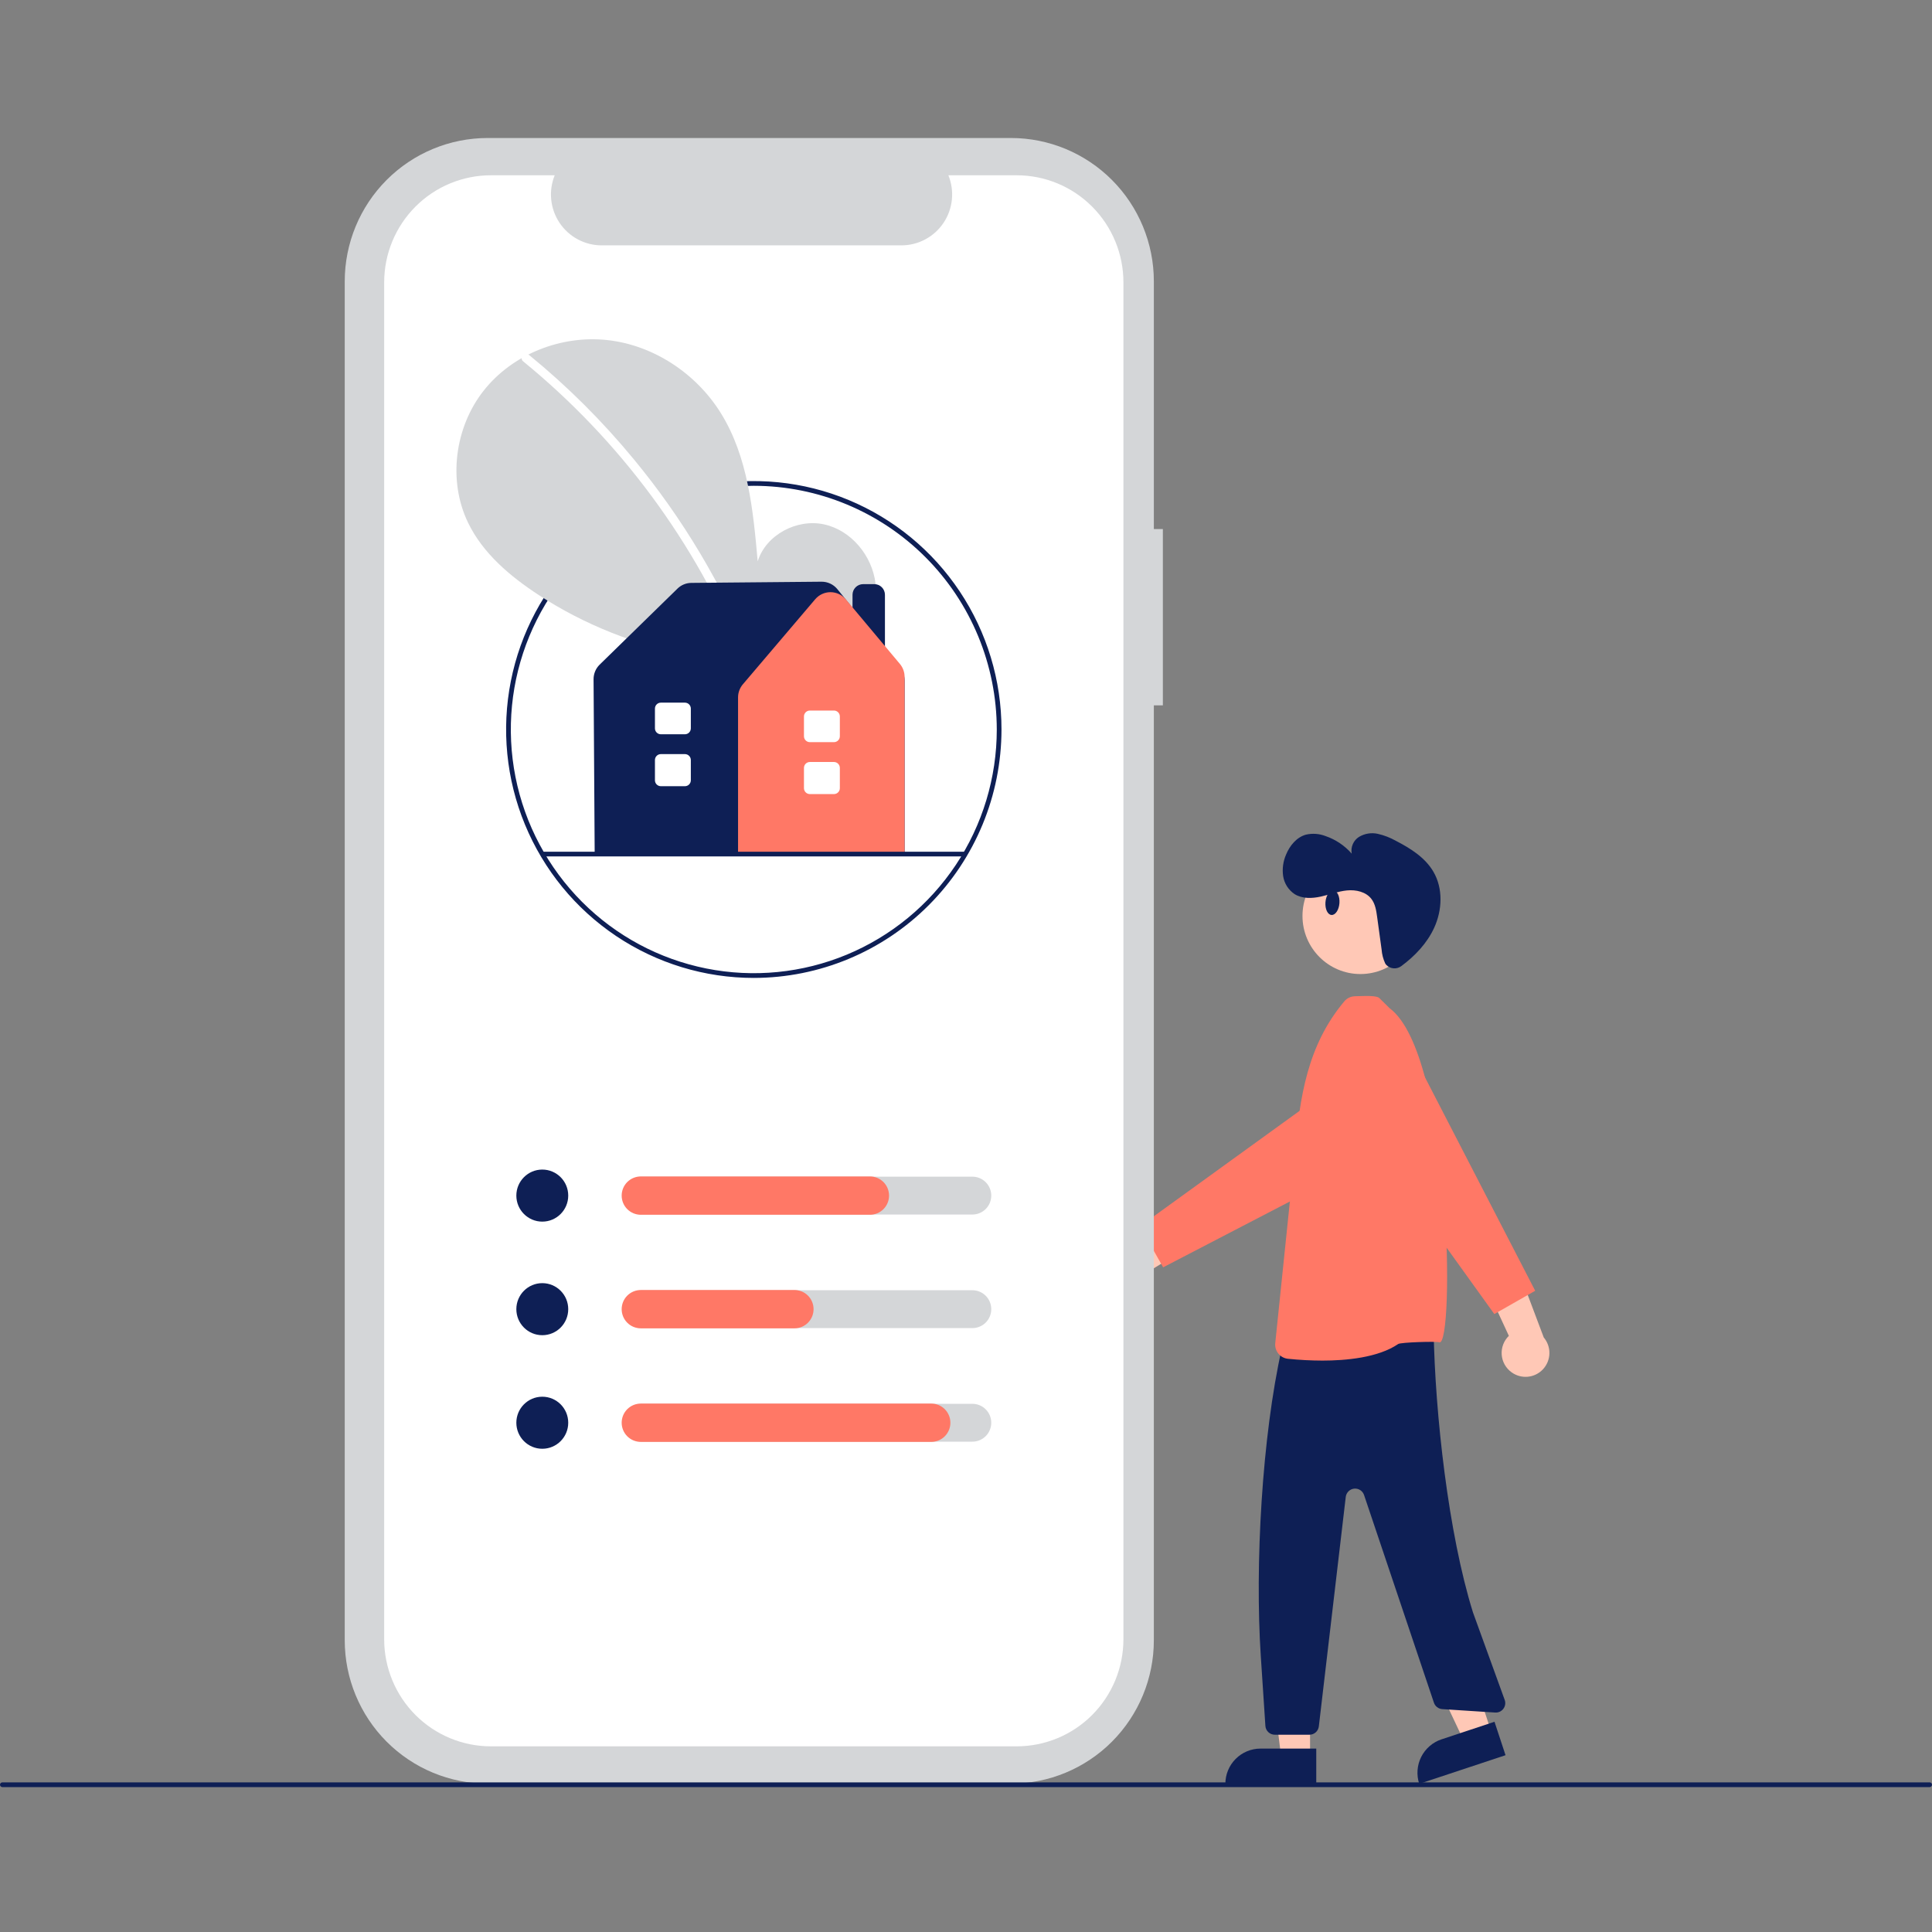 <svg width="280" height="280" viewBox="0 0 280 280" fill="none" xmlns="http://www.w3.org/2000/svg">
<rect x="0" y="0" width="280" height="280" fill="#808080" stroke="none"/>
<path d="M216.118 250.954L212.138 252.273L205.171 237.506L211.045 235.559L216.118 250.954Z" fill="#FFC8B6"/>
<path d="M208.92 252.076L216.595 249.531L218.193 254.378L205.685 258.525C205.475 257.888 205.393 257.216 205.442 256.548C205.491 255.879 205.671 255.227 205.971 254.628C206.271 254.029 206.687 253.496 207.193 253.058C207.699 252.62 208.286 252.286 208.92 252.076V252.076Z" fill="#0E1F55"/>
<path d="M189.864 254.621L185.673 254.621L183.679 238.406L189.865 238.406L189.864 254.621Z" fill="#FFC8B6"/>
<path d="M182.678 253.419H190.762V258.524H177.589C177.589 257.854 177.721 257.19 177.976 256.571C178.232 255.951 178.607 255.389 179.08 254.915C179.552 254.441 180.113 254.065 180.731 253.808C181.348 253.551 182.01 253.419 182.678 253.419V253.419Z" fill="#0E1F55"/>
<path d="M185.99 194.429L185.776 195.377C182.888 208.205 181.86 226.87 182.722 239.992L183.389 250.128C183.411 250.475 183.565 250.801 183.819 251.039C184.072 251.277 184.406 251.409 184.753 251.409H189.778C190.113 251.409 190.437 251.286 190.687 251.063C190.937 250.84 191.097 250.532 191.136 250.198L195.036 216.949C195.073 216.637 195.215 216.348 195.439 216.129C195.662 215.909 195.954 215.773 196.266 215.744C196.577 215.714 196.889 215.793 197.15 215.966C197.411 216.139 197.604 216.397 197.699 216.696L207.806 246.742C207.889 247.006 208.05 247.238 208.267 247.409C208.484 247.579 208.747 247.68 209.022 247.698L216.698 248.195C216.92 248.209 217.141 248.169 217.344 248.078C217.547 247.987 217.724 247.848 217.861 247.673C217.999 247.498 218.091 247.292 218.131 247.073C218.171 246.854 218.157 246.629 218.091 246.416L213.471 233.674C209.901 222.24 207.982 204.865 207.772 192.884C207.769 192.695 207.727 192.509 207.648 192.337C207.57 192.165 207.457 192.011 207.316 191.885C207.175 191.759 207.01 191.664 206.831 191.605C206.652 191.546 206.463 191.525 206.275 191.543L187.194 193.365C186.907 193.393 186.636 193.51 186.42 193.701C186.204 193.892 186.053 194.147 185.99 194.429Z" fill="#0E1F55"/>
<path d="M197.163 141.166C201.8 141.166 205.559 137.395 205.559 132.744C205.559 128.092 201.8 124.322 197.163 124.322C192.525 124.322 188.766 128.092 188.766 132.744C188.766 137.395 192.525 141.166 197.163 141.166Z" fill="#FFC8B6"/>
<path d="M191.651 197.188C189.979 197.184 188.308 197.096 186.644 196.923C186.11 196.865 185.62 196.599 185.278 196.183C184.936 195.767 184.77 195.233 184.816 194.696L187.679 166.953C188.369 159.106 189.436 151.531 194.833 145.116C195.016 144.898 195.242 144.721 195.497 144.596C195.752 144.47 196.03 144.399 196.313 144.387L196.516 144.379C198.645 144.29 199.626 144.367 199.902 144.645L201.387 146.112C210.441 152.828 210.817 195.373 208.587 194.535C208.155 194.374 203.002 194.536 202.643 194.781C199.735 196.77 195.06 197.188 191.651 197.188Z" fill="#FF7866"/>
<path d="M158.705 181.789C158.919 181.333 159.23 180.929 159.616 180.606C160.002 180.284 160.454 180.05 160.94 179.921C161.426 179.793 161.934 179.773 162.429 179.862C162.923 179.952 163.392 180.15 163.802 180.441L173.739 173.312L173.98 179.674L164.507 185.469C163.974 186.128 163.218 186.568 162.383 186.705C161.548 186.842 160.691 186.667 159.976 186.214C159.261 185.76 158.737 185.059 158.502 184.244C158.268 183.428 158.34 182.555 158.705 181.789Z" fill="#FFC8B6"/>
<path d="M168.573 183.67L165.208 177.728L195.863 155.558C196.555 155.058 197.342 154.706 198.176 154.525C199.009 154.343 199.871 154.336 200.707 154.504C201.544 154.672 202.337 155.011 203.036 155.5C203.736 155.989 204.328 156.617 204.775 157.346C205.221 158.074 205.513 158.888 205.633 159.735C205.752 160.582 205.696 161.444 205.467 162.268C205.239 163.093 204.844 163.861 204.307 164.525C203.769 165.189 203.101 165.735 202.343 166.128L168.573 183.67Z" fill="#FF7866"/>
<path d="M200.935 139.864C201.219 140.146 201.595 140.315 201.994 140.34C202.392 140.366 202.787 140.246 203.105 140.004C205.084 138.532 206.821 136.701 207.849 134.467C209.027 131.907 209.159 128.766 207.738 126.334C206.537 124.277 204.417 122.95 202.304 121.86C201.483 121.396 200.599 121.054 199.68 120.846C198.751 120.64 197.779 120.798 196.962 121.286C196.562 121.537 196.247 121.904 196.058 122.338C195.869 122.771 195.814 123.252 195.902 123.717C194.887 122.556 193.586 121.68 192.13 121.178C191.213 120.818 190.209 120.745 189.25 120.968C187.909 121.35 186.93 122.545 186.394 123.836C185.961 124.818 185.811 125.902 185.962 126.965C186.042 127.494 186.231 128 186.518 128.451C186.805 128.902 187.183 129.287 187.628 129.583C188.736 130.271 190.151 130.221 191.424 129.94C192.698 129.659 193.93 129.17 195.228 129.046C196.526 128.923 197.971 129.247 198.761 130.288C199.318 131.02 199.461 131.978 199.585 132.89L200.235 137.635C200.288 138.322 200.463 138.993 200.751 139.618C200.801 139.708 200.863 139.791 200.935 139.864V139.864Z" fill="#0E1F55"/>
<path d="M219.053 198.874C218.646 198.579 218.308 198.197 218.063 197.757C217.818 197.317 217.673 196.828 217.637 196.325C217.601 195.822 217.676 195.318 217.855 194.847C218.035 194.376 218.315 193.95 218.676 193.6L213.532 182.486L219.811 183.427L223.733 193.837C224.28 194.485 224.571 195.311 224.551 196.16C224.53 197.008 224.201 197.82 223.624 198.441C223.047 199.061 222.263 199.448 221.42 199.528C220.578 199.608 219.736 199.375 219.053 198.874V198.874Z" fill="#FFC8B6"/>
<path d="M222.492 187.068L216.568 190.443L194.463 159.696C193.965 159.003 193.614 158.213 193.433 157.377C193.252 156.541 193.245 155.677 193.412 154.838C193.58 153.999 193.918 153.204 194.405 152.502C194.893 151.8 195.519 151.207 196.246 150.759C196.972 150.311 197.783 150.018 198.627 149.898C199.472 149.778 200.332 149.835 201.154 150.064C201.976 150.292 202.741 150.689 203.404 151.228C204.066 151.767 204.61 152.437 205.002 153.197L222.492 187.068Z" fill="#FF7866"/>
<path d="M168.531 76.675H167.225V40.778C167.225 35.267 165.042 29.982 161.157 26.086C157.272 22.189 152.003 20 146.509 20H70.678C65.183 20 59.914 22.189 56.029 26.086C52.145 29.982 49.962 35.267 49.962 40.778V237.719C49.962 243.229 52.145 248.514 56.029 252.411C59.914 256.307 65.183 258.496 70.678 258.496H146.509C152.003 258.496 157.272 256.307 161.157 252.411C165.042 248.514 167.224 243.229 167.224 237.719V102.228H168.531L168.531 76.675Z" fill="#D4D6D8"/>
<path d="M147.344 25.403H137.447C137.902 26.523 138.076 27.737 137.953 28.94C137.83 30.142 137.414 31.296 136.741 32.3C136.069 33.303 135.161 34.125 134.097 34.693C133.033 35.262 131.846 35.559 130.641 35.559H87.198C85.993 35.559 84.806 35.262 83.743 34.693C82.679 34.125 81.771 33.303 81.098 32.299C80.426 31.296 80.01 30.142 79.887 28.94C79.764 27.737 79.938 26.523 80.393 25.403H71.148C67.045 25.403 63.11 27.038 60.209 29.948C57.308 32.858 55.678 36.804 55.678 40.92V237.575C55.678 241.69 57.308 245.637 60.209 248.547C63.11 251.457 67.045 253.091 71.148 253.091H147.344C151.447 253.091 155.382 251.457 158.284 248.547C161.185 245.637 162.815 241.69 162.815 237.575V40.919C162.815 36.804 161.185 32.858 158.283 29.948C155.382 27.038 151.447 25.403 147.344 25.403H147.344Z" fill="white"/>
<path d="M109.247 141.729C102.147 141.729 95.207 139.617 89.303 135.661C83.4 131.705 78.799 126.082 76.082 119.503C73.365 112.924 72.654 105.685 74.039 98.7C75.424 91.716 78.843 85.301 83.864 80.266C88.884 75.23 95.28 71.801 102.244 70.412C109.207 69.023 116.425 69.736 122.984 72.461C129.544 75.186 135.15 79.801 139.095 85.722C143.039 91.642 145.144 98.604 145.144 105.725C145.134 115.27 141.348 124.422 134.618 131.171C127.889 137.921 118.764 141.718 109.247 141.729V141.729ZM109.247 70.406C102.282 70.406 95.474 72.477 89.683 76.358C83.892 80.239 79.379 85.755 76.714 92.209C74.049 98.662 73.351 105.764 74.71 112.615C76.069 119.466 79.422 125.759 84.347 130.698C89.272 135.638 95.546 139.002 102.377 140.364C109.208 141.727 116.288 141.028 122.723 138.355C129.157 135.681 134.657 131.155 138.526 125.346C142.395 119.538 144.461 112.71 144.461 105.725C144.45 96.361 140.737 87.383 134.135 80.762C127.534 74.141 118.583 70.417 109.247 70.406V70.406Z" fill="#0E1F55"/>
<path d="M122.432 95.266C125.506 92.66 127.373 88.544 126.884 84.537C126.394 80.53 123.361 76.846 119.426 75.995C115.492 75.144 111.006 77.5 109.811 81.355C109.154 73.923 108.396 66.179 104.456 59.85C100.889 54.119 94.71 50.018 88.014 49.285C81.318 48.551 74.268 51.322 70.091 56.623C65.915 61.924 64.893 69.63 67.818 75.716C69.972 80.2 73.942 83.536 78.101 86.251C91.37 94.911 107.831 97.837 123.493 95.525L122.432 95.266Z" fill="#D4D6D8"/>
<path d="M76.712 51.475C82.237 55.989 87.306 61.038 91.845 66.547C98.949 75.141 104.697 84.775 108.89 95.115C109.197 95.87 107.976 96.198 107.672 95.452C100.812 78.647 89.861 63.835 75.819 52.371C75.189 51.856 76.087 50.965 76.712 51.475V51.475Z" fill="white"/>
<path d="M78.593 177.047C80.67 177.047 82.353 175.358 82.353 173.275C82.353 171.192 80.67 169.503 78.593 169.503C76.516 169.503 74.832 171.192 74.832 173.275C74.832 175.358 76.516 177.047 78.593 177.047Z" fill="#0E1F55"/>
<path d="M140.926 176.019H93.063C92.338 176.019 91.642 175.73 91.129 175.215C90.616 174.701 90.328 174.003 90.328 173.275C90.328 172.548 90.616 171.85 91.129 171.336C91.642 170.821 92.338 170.532 93.063 170.532H140.926C141.652 170.532 142.347 170.821 142.86 171.336C143.373 171.85 143.661 172.548 143.661 173.275C143.661 174.003 143.373 174.701 142.86 175.215C142.347 175.73 141.652 176.019 140.926 176.019Z" fill="#D4D6D8"/>
<path d="M126.081 176.052H92.865C92.131 176.052 91.427 175.759 90.907 175.238C90.388 174.718 90.097 174.012 90.097 173.275C90.097 172.539 90.388 171.833 90.907 171.312C91.427 170.792 92.131 170.499 92.865 170.499H126.081C126.815 170.499 127.519 170.792 128.038 171.312C128.557 171.833 128.849 172.539 128.849 173.275C128.849 174.012 128.557 174.718 128.038 175.238C127.519 175.759 126.815 176.052 126.081 176.052Z" fill="#FF7866"/>
<path d="M78.593 193.507C80.67 193.507 82.353 191.818 82.353 189.735C82.353 187.652 80.67 185.963 78.593 185.963C76.516 185.963 74.832 187.652 74.832 189.735C74.832 191.818 76.516 193.507 78.593 193.507Z" fill="#0E1F55"/>
<path d="M140.926 192.478H93.063C92.338 192.478 91.642 192.189 91.129 191.674C90.616 191.16 90.328 190.462 90.328 189.734C90.328 189.007 90.616 188.309 91.129 187.795C91.642 187.28 92.338 186.991 93.063 186.991H140.926C141.652 186.991 142.347 187.28 142.86 187.795C143.373 188.309 143.661 189.007 143.661 189.734C143.661 190.462 143.373 191.16 142.86 191.674C142.347 192.189 141.652 192.478 140.926 192.478Z" fill="#D4D6D8"/>
<path d="M78.593 209.966C80.67 209.966 82.353 208.277 82.353 206.194C82.353 204.111 80.67 202.422 78.593 202.422C76.516 202.422 74.832 204.111 74.832 206.194C74.832 208.277 76.516 209.966 78.593 209.966Z" fill="#0E1F55"/>
<path d="M140.926 208.937H93.063C92.338 208.937 91.642 208.648 91.129 208.134C90.616 207.619 90.328 206.921 90.328 206.194C90.328 205.466 90.616 204.769 91.129 204.254C91.642 203.74 92.338 203.451 93.063 203.451H140.926C141.652 203.451 142.347 203.74 142.86 204.254C143.373 204.769 143.661 205.466 143.661 206.194C143.661 206.921 143.373 207.619 142.86 208.134C142.347 208.648 141.652 208.937 140.926 208.937Z" fill="#D4D6D8"/>
<path d="M115.141 192.511H92.865C92.131 192.511 91.427 192.219 90.907 191.698C90.388 191.177 90.097 190.471 90.097 189.735C90.097 188.998 90.388 188.292 90.907 187.772C91.427 187.251 92.131 186.958 92.865 186.958H115.141C115.875 186.958 116.579 187.251 117.098 187.772C117.617 188.292 117.909 188.998 117.909 189.735C117.909 190.471 117.617 191.177 117.098 191.698C116.579 192.219 115.875 192.511 115.141 192.511V192.511Z" fill="#FF7866"/>
<path d="M134.97 208.97H92.865C92.131 208.97 91.427 208.677 90.907 208.157C90.388 207.636 90.097 206.93 90.097 206.194C90.097 205.457 90.388 204.751 90.907 204.231C91.427 203.71 92.131 203.417 92.865 203.417H134.97C135.704 203.417 136.408 203.71 136.927 204.231C137.446 204.751 137.738 205.457 137.738 206.194C137.738 206.93 137.446 207.636 136.927 208.157C136.408 208.677 135.704 208.97 134.97 208.97V208.97Z" fill="#FF7866"/>
<path d="M128.253 100.126H123.554V86.2C123.554 85.791 123.716 85.398 124.005 85.109C124.293 84.82 124.684 84.657 125.092 84.657H126.714C127.122 84.657 127.513 84.82 127.801 85.109C128.09 85.398 128.252 85.791 128.253 86.2V100.126Z" fill="#0E1F55"/>
<path d="M131.102 123.825H86.186L86.024 98.434C86.023 98.042 86.1 97.654 86.251 97.292C86.401 96.93 86.623 96.602 86.903 96.328L98.186 85.305C98.721 84.78 99.439 84.484 100.187 84.478L119.072 84.305C119.5 84.303 119.923 84.394 120.312 84.574C120.701 84.753 121.046 85.016 121.323 85.344L121.324 85.346L130.294 96.379C130.816 97.022 131.101 97.826 131.102 98.654L131.102 123.825Z" fill="#0E1F55"/>
<path d="M131.101 123.825H106.964V101.07C106.964 100.377 107.211 99.706 107.659 99.178L118.146 86.846V86.847C118.419 86.525 118.758 86.268 119.14 86.091C119.521 85.914 119.937 85.823 120.357 85.823H120.368C120.791 85.825 121.207 85.918 121.59 86.098C121.972 86.277 122.311 86.539 122.582 86.863L130.421 96.222C130.86 96.748 131.101 97.411 131.101 98.097V123.825Z" fill="#FF7866"/>
<path d="M120.863 115.085H117.37C117.144 115.085 116.926 114.994 116.766 114.833C116.606 114.673 116.516 114.455 116.516 114.228V111.291C116.516 111.064 116.606 110.846 116.766 110.685C116.926 110.524 117.144 110.434 117.37 110.434H120.863C121.089 110.434 121.306 110.524 121.467 110.685C121.627 110.846 121.717 111.064 121.717 111.291V114.228C121.717 114.455 121.627 114.673 121.467 114.833C121.306 114.994 121.089 115.085 120.863 115.085V115.085Z" fill="white"/>
<path d="M120.863 107.559H117.37C117.144 107.559 116.926 107.469 116.766 107.308C116.606 107.147 116.516 106.93 116.516 106.702V103.834C116.516 103.607 116.606 103.389 116.766 103.228C116.926 103.067 117.144 102.977 117.37 102.977H120.863C121.089 102.977 121.306 103.067 121.467 103.228C121.627 103.389 121.717 103.607 121.717 103.834V106.702C121.717 106.93 121.627 107.147 121.467 107.308C121.306 107.469 121.089 107.559 120.863 107.559V107.559Z" fill="white"/>
<path d="M99.266 113.942H95.774C95.547 113.941 95.33 113.851 95.17 113.69C95.009 113.53 94.919 113.312 94.919 113.084V110.148C94.919 109.92 95.009 109.703 95.17 109.542C95.33 109.381 95.547 109.291 95.774 109.291H99.266C99.492 109.291 99.71 109.381 99.87 109.542C100.03 109.703 100.12 109.92 100.121 110.148V113.084C100.12 113.312 100.03 113.53 99.87 113.69C99.71 113.851 99.492 113.941 99.266 113.942Z" fill="white"/>
<path d="M99.266 106.416H95.774C95.547 106.416 95.33 106.326 95.17 106.165C95.009 106.004 94.919 105.786 94.919 105.559V102.691C94.919 102.463 95.009 102.246 95.17 102.085C95.33 101.924 95.547 101.834 95.774 101.833H99.266C99.492 101.834 99.71 101.924 99.87 102.085C100.03 102.246 100.12 102.463 100.121 102.691V105.559C100.12 105.786 100.03 106.004 99.87 106.165C99.71 106.326 99.492 106.416 99.266 106.416Z" fill="white"/>
<path d="M139.794 124.122H78.699C78.609 124.122 78.522 124.086 78.458 124.021C78.393 123.957 78.357 123.87 78.357 123.779C78.357 123.688 78.393 123.601 78.458 123.536C78.522 123.472 78.609 123.436 78.699 123.436H139.794C139.885 123.436 139.972 123.472 140.036 123.536C140.1 123.601 140.136 123.688 140.136 123.779C140.136 123.87 140.1 123.957 140.036 124.021C139.972 124.086 139.885 124.122 139.794 124.122Z" fill="#0E1F55"/>
<path d="M279.658 259H0.342C0.251 259 0.164 258.964 0.1 258.9C0.036 258.836 0 258.748 0 258.657C0 258.566 0.036 258.479 0.1 258.415C0.164 258.351 0.251 258.314 0.342 258.314H279.658C279.749 258.314 279.836 258.351 279.9 258.415C279.964 258.479 280 258.566 280 258.657C280 258.748 279.964 258.836 279.9 258.9C279.836 258.964 279.749 259 279.658 259Z" fill="#0E1F55"/>
<path d="M194.121 130.896C194.195 129.917 193.804 129.096 193.242 129.055C192.685 129.019 192.168 129.785 192.094 130.764C192.023 131.743 192.411 132.568 192.976 132.605C193.531 132.64 194.049 131.877 194.121 130.896Z" fill="#0E1F55"/>
</svg>
